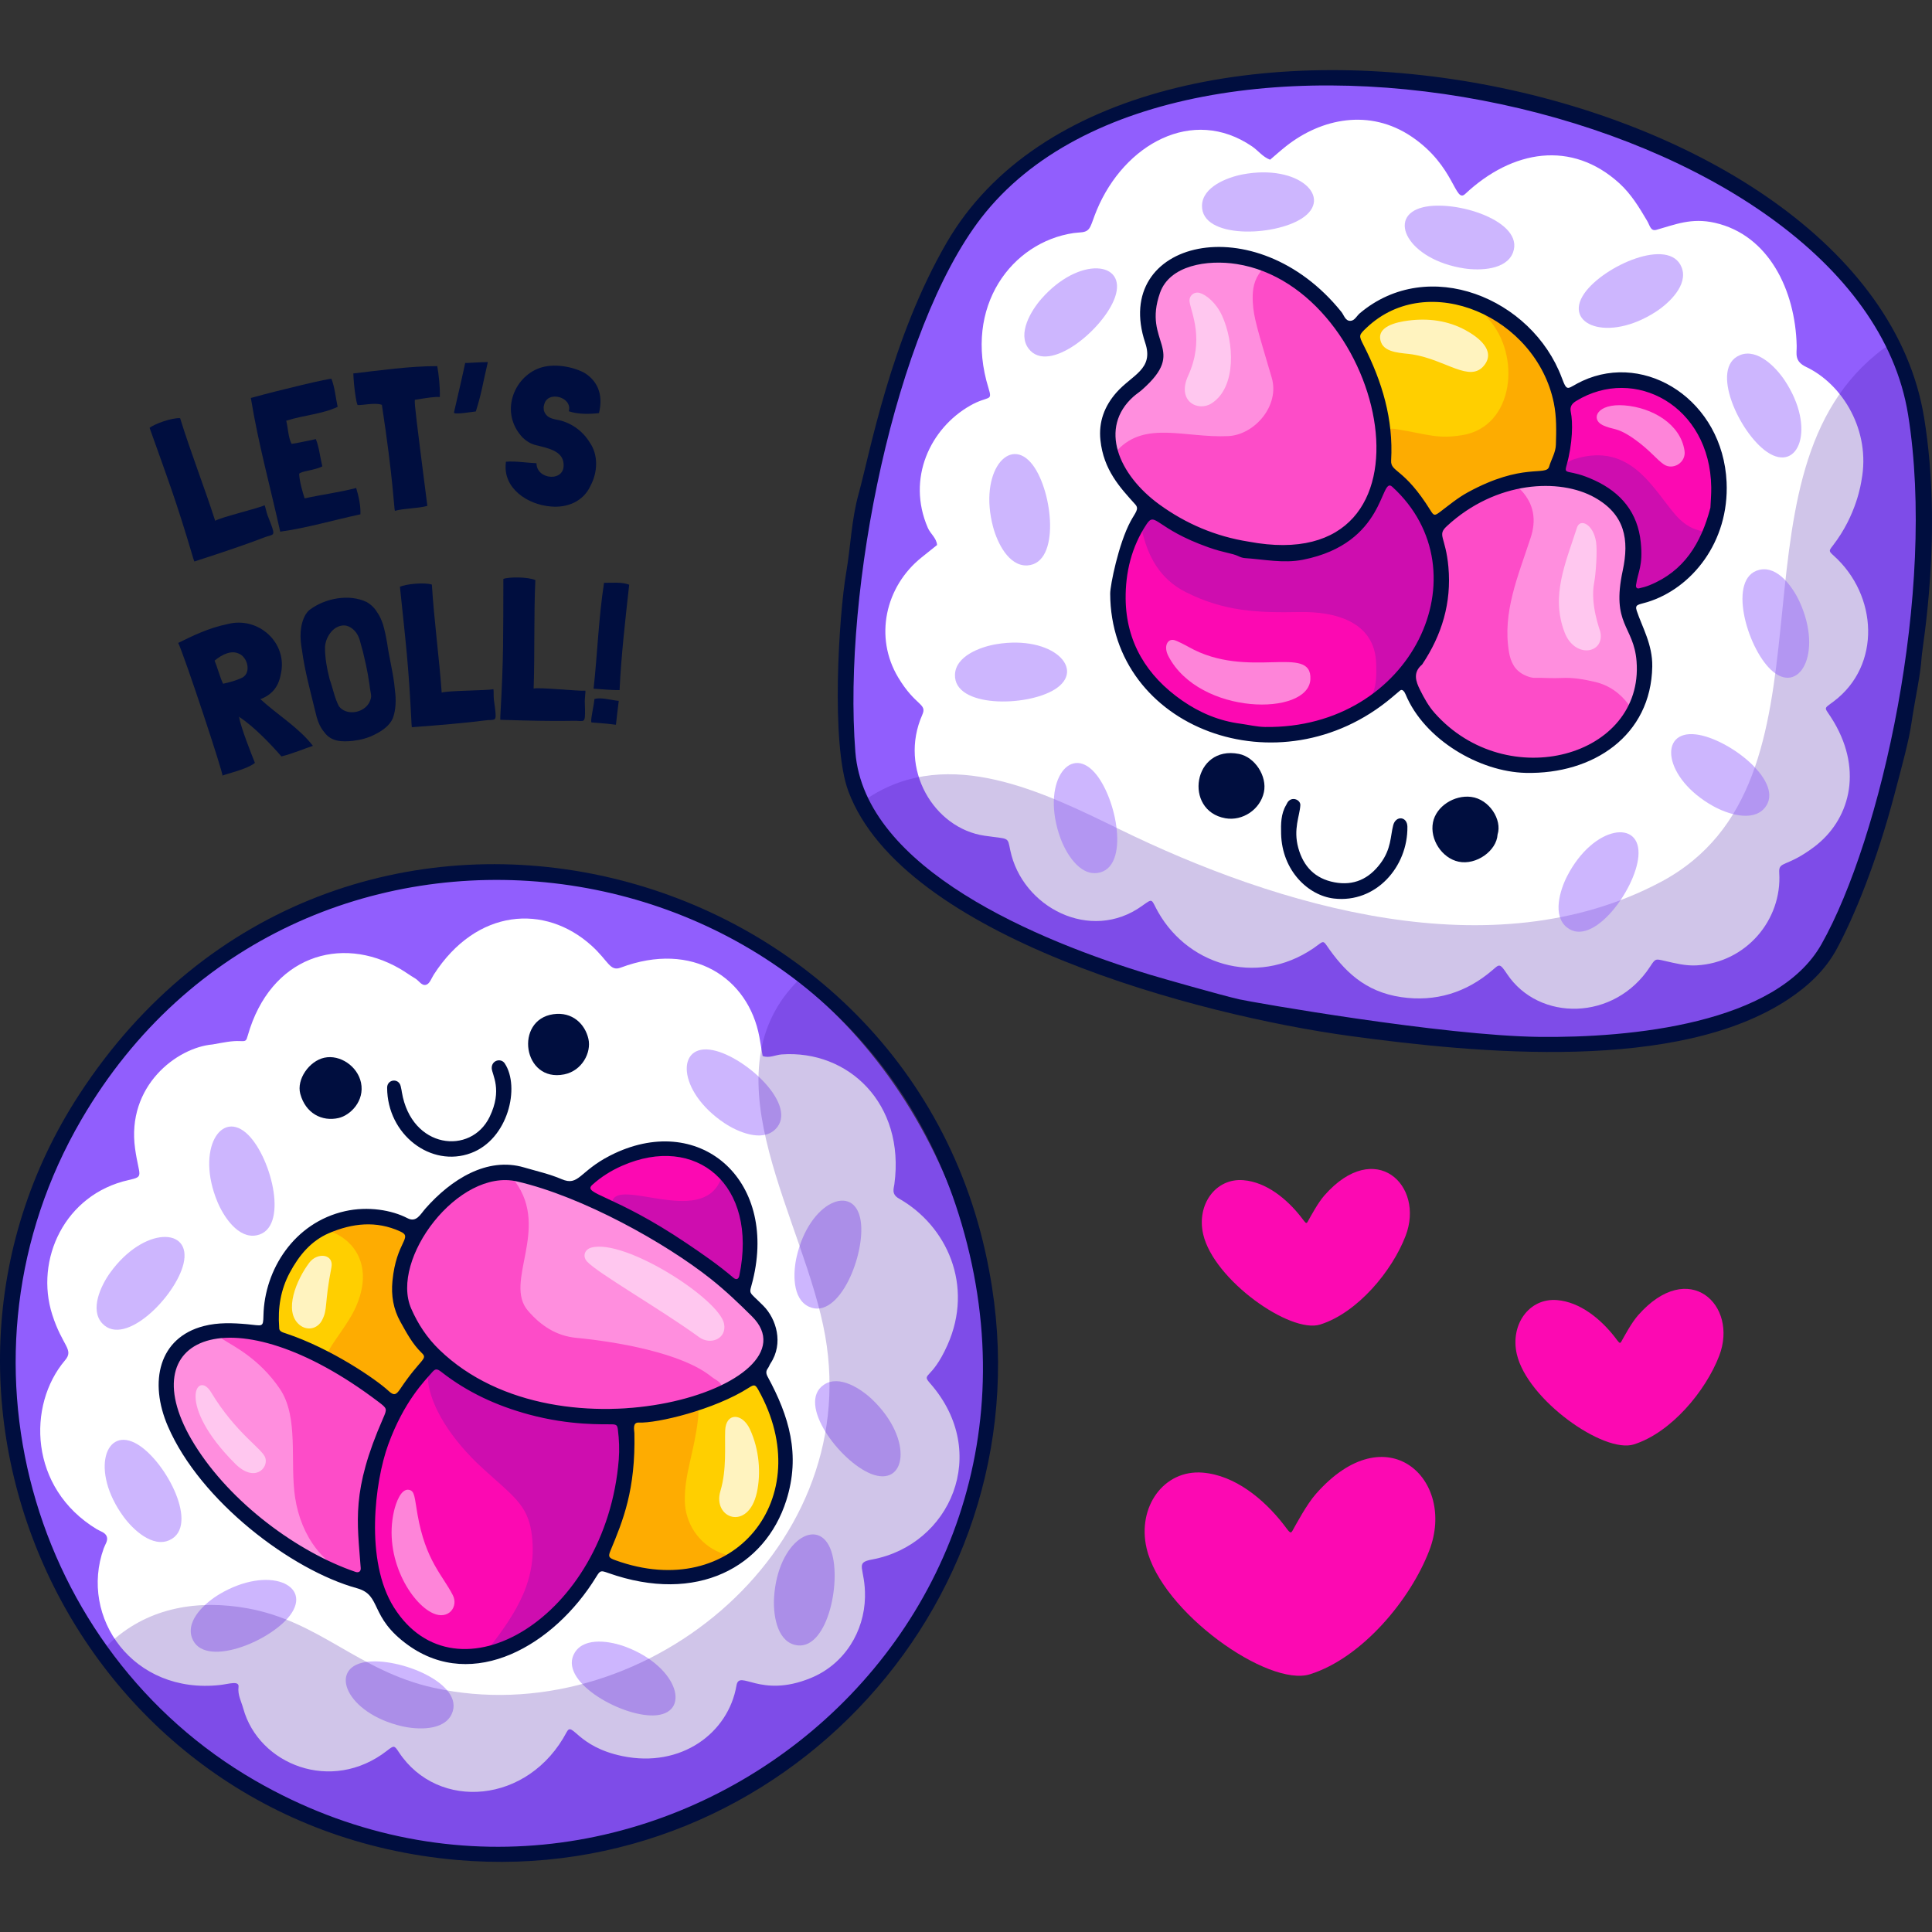 <?xml version="1.0" encoding="UTF-8"?>
<!-- Generator: Adobe Illustrator 25.2.1, SVG Export Plug-In . SVG Version: 6.00 Build 0)  -->
<svg xmlns="http://www.w3.org/2000/svg" xmlns:xlink="http://www.w3.org/1999/xlink" version="1.1" id="Capa_1" x="0px" y="0px" viewBox="0 0 512 512" style="enable-background:new 0 0 512 512;" xml:space="preserve" width="512" height="512">
<rect x="0" y="0" width="512" height="512" fill="#333333" stroke="none"/>
<g>
	<g>
		<g>
			<g>
				<path style="fill:#915EFD;" d="M487.006,244.695c-3.862,8.105-7.169,13.502-16.038,18.865      c-52.275,31.61-225.538-1.338-243.882-55.645c-7.161-21.202,1.096-102.183,28.54-145.998      c46.997-75.032,242.85-39.214,252.121,53.544c1.941,19.419,2.354,24.218-1.062,56.982      C504.44,193.984,496.246,225.302,487.006,244.695z"/>
				<path style="fill:#FFFFFF;" d="M485.733,144.573c-1.101,1.419-1.132,1.467,0.238,2.699c11.661,10.487,12.6,29.032,0.061,38.546      c-3.157,2.396-2.57,1.21-0.024,5.53c7.779,13.2,4.051,26.113-5.26,33.109c-7.419,5.573-9.436,3.609-9.232,6.843      c0.786,12.476-8.791,23.821-21.914,24.537c-2.946,0.161-5.74-0.575-8.551-1.217c-2.348-0.536-2.35-0.61-3.76,1.554      c-9.428,14.469-29.483,14.597-37.911,1.935c-1.951-2.932-2.034-2.59-3.84-1.032c-6.98,6.022-15.159,8.484-24.156,7.179      c-9.781-1.418-15.274-7.084-19.815-13.712c-0.761-1.111-0.99-1.096-2.067-0.275c-14.996,11.447-34.19,6.154-42.555-8.519      c-1.948-3.417-1.224-3.885-4.271-1.691c-13.671,9.846-31.802,0.39-34.944-14.732c-0.759-3.654-0.154-2.889-6.791-3.849      c-13.486-1.95-22.83-17.75-16.531-32.026c1.364-3.09-1.724-2.161-6.385-9.932c-6.373-10.624-3.479-24.052,6.226-31.815      c1.362-1.089,2.723-2.18,4.085-3.27c-0.154-1.867-1.756-2.951-2.448-4.545c-5.688-13.106,0.668-26.381,11.205-32.388      c4.924-2.808,6.024-0.918,4.861-4.682c-6.683-21.636,6.198-38.645,22.58-41.06c0.744-0.109,1.504-0.11,2.249-0.212      c2.376-0.325,2.191-1.838,3.901-5.925c7.238-17.306,25.312-27.595,41.12-16.831c1.645,1.12,2.852,2.822,4.789,3.534      c1.433-1.214,2.83-2.474,4.305-3.634c9.297-7.308,22.073-10.001,33.221-2.46c11.478,7.765,11.41,17.758,14.166,15.174      c12.539-11.757,28.28-14.309,40.881-2.815c3.106,2.833,5.256,6.392,7.365,9.97c0.721,1.222,0.89,2.774,2.43,2.347      c4.943-1.371,9.258-3.28,15.519-1.856c14.22,3.234,21.321,17.83,21.663,32.604c0.047,2.056-0.721,4.049,2.532,5.602      c9.728,4.643,17.115,16.946,14.656,29.963C493.215,127.837,492.093,136.375,485.733,144.573z"/>
				<path style="fill:#FFCF00;" d="M413.241,119.182c-0.319,1.28-0.633,2.562-0.959,3.84c-0.507,1.987-1.698,3.031-3.841,3.063      c-2.887,0.044-5.721,0.527-8.518,1.274c-6.488,1.732-12.219,4.872-17.345,9.166c-0.46,0.385-0.868,0.834-1.348,1.19      c-0.759,0.564-1.602,0.454-2.215-0.334c-0.513-0.659-0.926-1.397-1.374-2.106c-2.323-3.673-4.927-7.11-8.498-9.674      c-1.307-0.939-1.709-2.06-1.658-3.678c0.196-6.154-0.601-12.206-2.356-18.118c-1.199-4.038-2.71-7.979-4.835-11.6      c-1.673-2.852-1.16-4.1,1.031-6.282c4.94-4.921,11.003-7.139,17.873-7.235c9.675-0.134,17.675,3.772,24.408,10.49      c5.352,5.339,8.484,11.863,9.797,19.259C414.037,112.008,413.937,115.606,413.241,119.182z"/>
				<path style="opacity:0.75;fill:#FFFFFF;" d="M374.344,93.924c-2.476-0.403-7.226-0.266-8.332-3.172      c-1.616-4.246,4.224-5.406,7.15-5.789c5.31-0.697,10.548-0.028,15.275,2.564c3.188,1.748,8.081,5.327,4.875,9.31      C389.544,101.517,383.248,95.373,374.344,93.924z"/>
				<g>
					<path style="fill:#FF8EDE;" d="M348.178,78.78c11.141,10.839,17.239,24.059,17.781,39.654       c0.175,5.032-0.122,10.079-2.848,14.615c-4.942,8.221-11.982,12.879-21.764,12.888c-3.954,0.004-7.949-0.107-11.771-1.064       c-34.739-8.695-41.96-31.039-29.428-41.177c1.58-1.278,3.222-2.449,4.521-4.08c2.219-2.786,2.807-5.772,1.585-9.093       c-0.84-2.282-1.154-4.626-1.224-7.046c-0.325-11.246,9.74-16.389,20.695-14.934C334.98,69.772,341.283,72.072,348.178,78.78z"/>
					<path style="fill:#FF8EDE;" d="M430.475,158.686c0.805,10.147,6.112,10.402,4.063,22.598       c-4.614,27.467-49.874,27.943-60.429-0.647c-0.859-2.328,0.306-3.409,1.792-5.47c6.487-8.997,8.245-20.275,6.099-28.682       c-0.854-3.347-2.589-5.608,1.854-9.198c20.892-16.88,49.933-10.703,48.167,10.029       C431.826,149.603,430.194,155.147,430.475,158.686z"/>
				</g>
				<g>
					<path style="fill:#FC09B2;" d="M381.017,157.759c-2.165,11.489-6.934,18.893-13.868,25.054       c-5.124,4.553-11.137,7.431-17.597,9.429c-4.03,1.246-8.232,1.649-12.435,1.692c-6.679,0.067-13.104-1.239-19.155-4.122       c-9.7-4.622-16.36-12.033-19.65-22.253c-1.516-4.711-1.711-9.646-0.937-14.581c0.73-4.66,2.101-9.097,4.477-13.193       c0.48-0.828,0.979-1.651,1.539-2.427c1.181-1.637,1.539-1.692,3.219-0.699c2.372,1.404,4.683,2.929,7.134,4.178       c8.568,4.366,17.688,6.942,27.307,6.654c11.427-0.341,20.483-6.471,24.94-17.525c0.178-0.443,0.246-0.93,0.418-1.376       c0.739-1.914,1.58-2.161,3.187-0.739c1.342,1.187,2.636,2.463,3.76,3.854C379.824,139.703,382.623,149.949,381.017,157.759z"/>
					<path style="fill:#FC09B2;" d="M432.791,101.873c10.091,1.785,16.196,7.175,19.57,15.469c4.4,10.816,3.043,21.16-3.846,30.634       c-2.964,4.077-7.019,6.835-11.703,8.66c-0.667,0.26-1.36,0.484-2.062,0.616c-1.657,0.312-2.561-0.443-2.55-2.103       c0.003-0.468,0.035-0.983,0.226-1.396c1.143-2.475,1.189-5.094,1.199-7.747c0.031-7.899-3.753-13.425-10.568-17.037       c-2.545-1.349-5.293-2.177-8.148-2.636c-1.309-0.21-1.675-0.712-1.476-1.925c0.097-0.59,0.19-1.201,0.419-1.746       c1.729-4.116,1.645-8.433,1.214-12.718c-0.256-2.543,0.594-4.066,2.802-5.205C422.913,102.137,428.094,100.614,432.791,101.873       z"/>
				</g>
				<g style="opacity:0.5;">
					<path style="fill:#FC09B2;" d="M295.772,121.843c-0.447-0.962-0.368-1.789,0.418-2.616c7.39-7.772,17.86-3.137,29.276-3.652       c6.994-0.315,13.74-8.066,11.557-15.472c-3.753-12.73-4.778-15.894-5.008-19.855c-0.155-2.665,0.045-5.285,1.583-7.608       c1.297-1.958,1.722-2.122,3.813-1.174c16.943,7.687,30.668,30.686,28.295,53.309c-1.204,11.483-11.73,22.299-27.145,21.172       C322.138,144.747,302.876,137.149,295.772,121.843z"/>
					<path style="fill:#FC09B2;" d="M400.344,201.617c-12.051-2.595-21.084-8.686-25.903-20.044       c-0.847-1.997-0.73-3.645,0.639-5.332c5.873-7.237,9.728-19.302,6.445-31.565c-0.555-2.072-1.584-4.035,1.583-6.708       c4.513-3.81,9.744-7.24,16.6-9.032c1.479-0.387,2.559,0.044,3.527,1.111c3.309,3.645,3.921,7.817,2.425,12.391       c-3.38,10.337-7.529,19.81-5.767,30.353c0.435,2.6,1.473,4.787,3.986,6.042c0.984,0.492,1.94,0.833,3.074,0.809       c2.274-0.048,4.557,0.15,6.824,0.029c3.042-0.163,5.985,0.355,8.899,1.039c3.759,0.883,6.736,3.011,9.02,6.127       c0.572,0.78,0.643,1.509,0.081,2.301c-1.664,2.346-3.296,4.689-5.654,6.459c-6.086,4.568-12.881,6.757-20.489,6.405       C403.601,201.907,401.546,202.068,400.344,201.617z"/>
				</g>
				<g style="opacity:0.25;">
					<path style="fill:#4217A6;" d="M475.812,260.15c-45.646,36.984-221.308,3.757-246.11-46.178       c-0.614-1.236-0.472-1.998,0.721-2.762c21.238-13.609,46.167-1.266,66.185,8.523c42.027,20.552,99.037,37.639,143.503,14.002       c50.003-26.581,15.581-105.888,57.098-139.821c3.555-2.906,3.605-2.86,5.314,1.215       C520.067,136.953,499.261,241.152,475.812,260.15z"/>
					<path style="fill:#4217A6;" d="M364.946,184.616c-0.949,0.745-1.34-0.307-1.117-0.868c1.006-2.529,0.948-5.181,0.878-7.813       c-0.302-11.338-11.107-13.912-20.259-13.738c-11.056,0.21-19.975-0.114-30.203-5.281c-6.916-3.493-10.155-9.562-11.703-16.788       c-0.383-1.786,0.819-2.917,1.985-3.955c1.872-1.666,9.136,8.724,31.39,11.183c13.278,1.467,25.323-4.692,30.27-17.995       c1.071-2.881,1.79-3.141,3.906-1.108C385.985,143.519,385.306,168.632,364.946,184.616z"/>
					<path style="fill:#4217A6;" d="M413.537,124.758c0.816-1.574,2.105-2.592,3.781-3.112c14.936-4.629,20.873,8.17,26.827,14.946       c5.154,5.866,9.242,2.773,7.436,6.589c-2.742,5.794-8.402,11.382-15.829,13.832c-1.006,0.332-2.174,0.765-3.014-0.252       c-0.727-0.881-0.78-2.007-0.297-3.057c4.182-9.094-0.638-19.716-8.769-24.463C418.171,126.031,412.352,127.042,413.537,124.758       z"/>
				</g>
				<path style="opacity:0.5;fill:#FD8A02;" d="M411.814,124.148c-0.59,1.673-1.89,1.838-3.513,1.922      c-16.213,0.837-25.141,10.361-27.178,11.713c-1.523,1.012-2.362-0.733-3.355-2.31c-7.224-11.479-10.521-9.037-10.295-13.307      c0.367-6.922-1.537-9.12,2.676-8.425c8.434,1.391,10.789,2.666,17.435,1.565c13.702-2.27,15.585-21.165,6.853-30.787      c-1.353-1.491-1.089-1.643-0.909-2.057c0.138-0.319,1.399,0.107,1.676,0.27C409.612,91.184,417.426,108.242,411.814,124.148z"/>
				<g style="opacity:0.5;">
					<path style="fill:#FFFFFF;" d="M309.64,173.891c-1.376-2.638-0.205-4.665,1.493-4.274c0.809,0.186,3.204,1.455,3.882,1.838       c15.745,8.89,32.717-0.958,32.252,8.563C346.785,189.881,317.857,189.651,309.64,173.891z"/>
					<path style="fill:#FFFFFF;" d="M417.924,139.794c0.805-2.503,4.336-0.918,5.057,3.859c0.351,2.326-0.054,8.418-0.506,10.727       c-1.123,5.734,1.517,12.571,1.621,13.051c1.252,5.788-6.754,7.242-9.467,0.143       C410.933,157.901,414.854,149.336,417.924,139.794z"/>
					<path style="fill:#FFFFFF;" d="M321.093,106.891c-3.59,2.312-9.314-0.533-6.23-7.299c4.366-9.579,0.882-16.496,0.391-19.585       c-0.251-1.575,1.17-2.815,2.701-2.373c1.668,0.481,4.31,2.554,5.891,5.997C327.078,90.667,327.761,102.596,321.093,106.891z"/>
					<path style="fill:#FFFFFF;" d="M446.418,119.473c0.458,3.12-3.072,5.23-5.483,3.6c-1.926-1.302-3.635-3.701-7.574-6.537       c-4.974-3.581-5.929-2.488-8.74-3.925c-3.103-1.586-1.44-5.766,5.914-5.176C437.84,108.021,445.371,112.344,446.418,119.473z"/>
				</g>
				<g style="opacity:0.45;">
					<path style="fill:#915EFD;" d="M345.002,57.888c-7.457,4.829-26.56,5.428-26.461-3.35c0.057-5.005,6.707-7.55,10.78-8.323       C344.238,43.384,353.465,52.408,345.002,57.888z"/>
					<path style="fill:#915EFD;" d="M419.881,77.729c5.085-7.285,22.552-15.043,25.77-6.876c1.835,4.657-3.364,9.522-6.846,11.774       C426.058,90.874,414.109,85.997,419.881,77.729z"/>
					<path style="fill:#915EFD;" d="M377.131,54.922c8.637-2.081,26.857,3.693,23.85,11.941c-1.714,4.702-8.832,4.897-12.931,4.274       C373.039,68.858,367.329,57.284,377.131,54.922z"/>
					<path style="fill:#915EFD;" d="M468.308,119.791c-7.35-4.99-15.335-22.355-7.21-25.679c4.632-1.895,9.564,3.24,11.862,6.692       C481.371,113.444,476.65,125.455,468.308,119.791z"/>
					<path style="fill:#915EFD;" d="M449.456,194.628c8.82,1.068,23.873,12.846,18.173,19.523c-3.249,3.807-9.986,1.501-13.61-0.514       C440.753,206.256,439.446,193.416,449.456,194.628z"/>
					<path style="fill:#915EFD;" d="M434.186,227c-0.796,8.848-12.105,24.257-18.954,18.765c-3.905-3.131-1.808-9.935,0.095-13.619       C422.296,218.658,435.09,216.957,434.186,227z"/>
					<path style="fill:#915EFD;" d="M279.455,182.74c-7.565,4.658-26.677,4.82-26.377-3.954c0.171-5.002,6.877-7.395,10.968-8.075       C279.022,168.223,288.041,177.454,279.455,182.74z"/>
					<path style="fill:#915EFD;" d="M469.318,177.503c-6.467-6.092-11.6-24.502-3.051-26.497c4.874-1.138,8.931,4.714,10.652,8.487       C483.222,173.305,476.657,184.416,469.318,177.503z"/>
					<path style="fill:#915EFD;" d="M273.673,123.203c5.368,7.079,7.38,26.085-1.381,26.636c-4.995,0.314-8.026-6.129-9.099-10.134       C259.265,125.04,267.58,115.169,273.673,123.203z"/>
					<path style="fill:#915EFD;" d="M290.04,204.681c5.944,6.602,9.548,25.372,0.864,26.658c-4.951,0.733-8.513-5.432-9.919-9.333       C275.838,207.723,283.293,197.188,290.04,204.681z"/>
					<path style="fill:#915EFD;" d="M295.504,78.741c-2.895,8.399-17.568,20.646-22.901,13.672       c-3.04-3.976,0.627-10.079,3.359-13.199C285.961,67.791,298.789,69.208,295.504,78.741z"/>
				</g>
			</g>
			<g>
				<path style="fill:#000E3F;" d="M506.569,191.529c-0.671,4.784-2.637,11.847-4.495,18.911      c-4.776,18.151-10.734,32.558-15.305,41.021c-3.041,5.63-7.597,9.86-12.855,13.348c-29.259,19.41-82.074,14.376-116.102,9.743      c-40.252-5.48-118.533-26.227-132.985-64.853c-4.695-12.549-2.517-46.645-0.588-57.874c1.197-6.973,1.4-14.119,3.304-20.951      c2.956-10.61,8.449-40.935,23.349-66.599c47.978-82.634,244.22-44.776,259.025,46.448c4.957,30.545-0.459,60.336-0.662,63.408      C508.92,179.196,507.693,184.078,506.569,191.529z M407.863,274.785c24.265,0.288,62.938-3.41,74.856-24.577      c15.776-28.018,30.479-93.412,22.944-140.33C492.555,28.258,312.891-10.476,260.07,57.692      c-22.84,29.477-36.795,98.493-33.391,141.609c2.444,30.963,48.351,49.989,78.208,59.04c2.616,0.793,18.947,5.463,23.544,6.495      C331.951,265.627,382.442,274.483,407.863,274.785z"/>
				<path style="fill:#000E3F;" d="M299.614,138.154c1.277-2.374,2.355-3.247,1.247-4.475c-4.043-4.482-8.406-9.124-9.238-17.056      c-0.507-4.837,1.086-9.009,4.219-12.577c4.144-4.719,10.006-6.159,7.659-13.173c-9.108-27.218,29.247-36.507,51.988-8.209      c0.708,0.881,1.024,2.445,2.431,2.362c1.086-0.064,1.632-1.322,2.449-2.012c18.144-15.314,45.609-4.038,53.52,17.094      c1.541,4.116,1.377,2.735,5.473,0.841c16.916-7.822,37.207,5.277,38.203,26.797c0.735,15.899-9.258,28.211-21.007,31.818      c-2.303,0.707-3.382,0.551-2.816,2.267c1.43,4.334,4.223,8.949,4.125,14.794c-0.307,18.311-15.634,28.609-33.544,28.197      c-12.256-0.282-26.849-8.838-31.807-20.768c-0.298-0.718-0.859-1.564-1.484-1.055c-0.744,0.606-1.464,1.241-2.198,1.86      c-29.691,24.996-74.524,8.184-74.621-27.55C294.207,155.142,296.41,144.111,299.614,138.154z M330.855,143.533      c53.682,10.135,36.758-67.369-3.159-73.565c-7.724-1.199-17.685,0.305-20.269,7.601c-4.776,13.485,7.547,14.868-4.79,25.74      c-0.718,0.633-1.54,1.149-2.254,1.786c-9.279,8.28-3.952,20.727,6.823,28.571C314.265,138.804,322.182,142.163,330.855,143.533z       M328.822,191.799c2.137,0.298,4.271,0.825,6.412,0.857c38.942,0.584,58.435-41.114,33.725-63.659      c-3.286-2.999-1.496,14.973-23.685,19.343c-5.181,1.02-10.259-0.105-15.377-0.44c-0.582-0.038-1.181-0.256-1.715-0.51      c-1.774-0.84-3.677-0.832-7.917-2.335c-14.066-4.988-14.066-9.655-16.402-6.151c-4.001,6.001-5.633,12.831-5.556,19.82      c0.127,11.471,5.59,20.389,14.93,26.9C317.919,188.888,323.095,191.067,328.822,191.799z M433.705,175.241      c-0.742-9.466-6.756-9.647-3.668-24.02c1.77-8.236,0.589-14.877-7.431-19.378c-9.272-5.203-26.127-4.465-39.16,7.575      c-2.676,2.472-0.338,2.707,0.396,10.827c0.857,9.478-1.72,18.032-6.968,25.865c-2.483,2.087-1.712,4.412-0.516,6.785      c1.08,2.145,2.216,4.226,3.836,6.052C399.399,210.58,435.692,200.585,433.705,175.241z M362.232,86.785      c-2.19,2.069-2.2,2.081-0.8,4.83c4.861,9.548,7.853,19.542,7.233,30.389c-0.185,3.237,3.363,1.864,10.465,13.313      c0.866,1.396,1.087,1.406,2.528,0.318c2.382-1.799,4.661-3.706,7.315-5.156c14.619-7.987,20.786-4.199,21.554-6.799      c0.575-1.946,1.734-3.732,1.799-5.809c0.115-3.702,0.209-7.378-0.546-11.079C407.121,83.958,378.524,71.4,362.232,86.785z       M453.277,134.549c0.07-1.619,0.246-3.531,0.219-5.44c-0.311-21.577-20.319-32.302-35.773-22.861      c-1.131,0.691-1.754,1.497-1.446,2.945c0.564,2.646,0.549,8.217-1.143,14.214c-0.755,2.675,0.499,0.658,7.452,3.884      c7.032,3.263,11.449,8.555,12.238,16.457c0.626,6.277-0.724,7.594-1.264,11.322c-0.08,0.549,0.198,0.987,0.806,0.85      c0.929-0.209,1.862-0.461,2.744-0.818C446.297,151.392,450.812,143.964,453.277,134.549z"/>
				<path style="fill:#000E3F;" d="M328.337,199.799c4.258,0.843,7.502,5.919,6.616,10.119c-0.971,4.602-5.658,7.74-10.223,6.926      C313.551,214.853,316.169,197.389,328.337,199.799z"/>
				<path style="fill:#000E3F;" d="M396.872,221.157c-0.244,4.305-5.645,8.19-10.329,7.198c-4.403-0.932-7.684-5.903-6.789-10.429      c0.842-4.257,5.661-7.305,10.113-6.741C394.697,211.797,398.126,217.265,396.872,221.157z"/>
				<path style="fill:#000E3F;" d="M369.208,218.715c0.693-2.68,3.73-2.364,3.767,0.366c0.143,10.599-8.314,20.327-19.47,19.037      c-6.806-0.787-13.749-7.365-13.997-17.126c-0.067-2.62-0.079-5.284,1.343-7.669c0.182-0.306,0.307-0.658,0.536-0.92      c1.217-1.393,3.286-0.349,3.217,0.972c-0.146,2.814-1.931,6.33-0.542,11.339c1.375,4.96,4.458,8.132,9.568,9.103      c5.121,0.973,9.129-0.887,12.209-5.012C368.714,224.954,368.457,221.615,369.208,218.715z"/>
			</g>
		</g>
		<g>
			<g>
				<path style="fill:#915EFD;" d="M261.159,347.115c4.442,25.092-2.026,57.731-22.081,87.097      c-41.653,60.991-121.52,72.047-177.44,35.465C0.314,429.559-14.708,348.428,24.408,289.719      C86.283,196.847,236.464,216.104,261.159,347.115z"/>
				<path style="fill:#FFFFFF;" d="M56.343,276.788c2.887-0.506,5.043-0.999,7.293-0.891c1.555,0.074,1.615-0.028,2.04-1.516      c5.949-20.866,24.532-26.784,40.312-17.651c1.384,0.801,2.672,1.765,4.052,2.572c1.016,0.594,1.792,2.172,3.044,1.616      c0.854-0.378,1.286-1.727,1.886-2.656c11.32-17.554,29.473-18.775,41.78-7.667c4.532,4.09,4.853,6.921,7.752,5.832      c19.089-7.171,33.841,2.748,36.74,18.375c0.311,1.679,0.577,3.366,0.863,5.049c1.744,0.66,3.359-0.297,5.041-0.418      c17.555-1.262,32.782,12.941,29.869,34.417c-0.154,1.136-0.839,2.618,1.237,3.796c12.635,7.171,19.907,22.997,12.831,38.819      c-4.277,9.565-7.075,7.292-4.52,10.216c16.028,18.343,5.27,42.76-15.45,46.6c-4.845,0.898-1.727,2.135-1.883,9.978      c-0.179,9.034-5.349,17.741-14.391,21.445c-13.452,5.511-18.91-2.45-19.666,1.975c-2.15,12.587-14.639,21.932-30.241,18.703      c-12.027-2.489-13.198-9.311-14.741-6.389c-10.115,19.151-34.121,21.028-44.47,5.385c-1.244-1.88-1.291-1.873-3.169-0.414      c-14.707,11.436-33.998,3.644-38.085-11.19c-0.517-1.875-1.521-3.63-1.257-5.705c0.225-1.768-2.527-0.793-4.871-0.529      c-23.019,2.593-37.434-17.892-30.843-36.233c0.362-1.009,1.199-2.046,0.792-3.126c-0.405-1.075-1.696-1.355-2.626-1.917      c-17.988-10.875-18.495-32.926-8.431-44.767c2.464-2.899-0.702-3.687-3.39-12.117c-4.644-14.564,3.275-31.846,20.222-35.652      c4.3-0.966,2.781-0.878,1.74-8.29C33.466,287.781,46.87,277.614,56.343,276.788z"/>
				<g style="opacity:0.45;">
					<path style="fill:#915EFD;" d="M65.817,300.791c6.269,6.295,10.81,24.861,2.201,26.581c-4.908,0.981-8.775-4.998-10.375-8.823       C51.785,304.542,58.702,293.646,65.817,300.791z"/>
					<path style="fill:#915EFD;" d="M188.974,278.315c8.703,1.783,22.747,14.748,16.523,20.938       c-3.549,3.529-10.076,0.683-13.523-1.621C179.352,289.195,179.097,276.292,188.974,278.315z"/>
					<path style="fill:#915EFD;" d="M228.072,323.397c1.447,8.765-5.638,26.517-13.645,22.918       c-4.565-2.052-4.241-9.165-3.322-13.208C214.471,318.302,226.43,313.449,228.072,323.397z"/>
					<path style="fill:#915EFD;" d="M220.292,411.055c2.854,8.413-1.247,27.08-9.733,24.833c-4.838-1.281-5.676-8.352-5.427-12.491       C206.043,408.241,217.052,401.507,220.292,411.055z"/>
					<path style="fill:#915EFD;" d="M173.138,454.611c-8.882,0.209-25.47-9.284-20.788-16.71c2.669-4.234,9.667-2.92,13.543-1.445       C180.081,441.854,183.218,454.373,173.138,454.611z"/>
					<path style="fill:#915EFD;" d="M76.865,428.081c-5.35,7.092-23.091,14.202-26.006,5.922c-1.662-4.721,3.713-9.391,7.275-11.514       C71.176,414.717,82.937,420.031,76.865,428.081z"/>
					<path style="fill:#915EFD;" d="M230.782,390.566c-8.241-3.319-19.725-18.597-12.489-23.567       c4.125-2.834,10.034,1.139,13.011,4.026C242.203,381.593,240.135,394.332,230.782,390.566z"/>
					<path style="fill:#915EFD;" d="M36.539,382.823c7.577,4.638,16.371,21.608,8.412,25.311c-4.538,2.111-9.706-2.786-12.164-6.126       C23.789,389.779,27.939,377.558,36.539,382.823z"/>
					<path style="fill:#915EFD;" d="M96.868,440.457c8.772-1.408,26.491,5.756,22.856,13.747c-2.072,4.556-9.184,4.2-13.223,3.263       C91.712,454.035,86.912,442.055,96.868,440.457z"/>
					<path style="fill:#915EFD;" d="M48.619,334.958c-2.095,8.634-15.556,22.202-21.519,15.759       c-3.399-3.673-0.32-10.093,2.106-13.456C38.092,324.951,50.997,325.159,48.619,334.958z"/>
				</g>
				<g>
					<path style="fill:#FFCF00;" d="M175.89,374.55c6.229-0.84,12.1-2.841,17.759-5.534c1.855-0.883,3.528-2.014,5.19-3.195       c1.037-0.736,1.687-0.58,2.404,0.497c1.603,2.407,2.842,5.011,3.729,7.75c2.406,7.427,3.395,14.942,1.049,22.6       c-3.047,9.949-9.582,16.449-19.539,19.339c-7.976,2.315-15.891,1.712-23.636-1.237c-0.671-0.255-1.34-0.533-1.968-0.876       c-0.871-0.477-1.1-1.134-0.761-2.128c0.232-0.679,0.54-1.332,0.829-1.99c2.817-6.407,4.668-13.073,5.501-20.031       c0.386-3.224,0.528-6.442,0.274-9.677c-0.028-0.358-0.094-0.716-0.096-1.074c-0.017-2.179,0.45-2.769,2.552-3.178       C171.413,375.382,173.653,374.971,175.89,374.55z"/>
					<path style="fill:#FFCF00;" d="M72.626,351.572c-0.27-5.253,0.615-10.289,3.123-14.955c2.997-5.576,7.21-9.853,13.304-12.026       c5.929-2.114,11.781-1.814,17.559,0.57c0.549,0.226,1.08,0.54,1.548,0.905c0.61,0.476,0.899,1.154,0.625,1.917       c-0.323,0.902-0.684,1.797-1.109,2.655c-1.855,3.744-2.435,7.752-2.551,11.869c-0.045,1.591,0.235,3.091,0.887,4.546       c1.478,3.299,3.194,6.451,5.499,9.258c0.609,0.742,1.22,1.485,1.803,2.247c0.582,0.761,0.61,1.546-0.036,2.291       c-2.596,2.996-5.032,6.11-7.253,9.398c-0.731,1.083-1.423,1.201-2.422,0.351c-2.842-2.417-5.889-4.546-9.003-6.577       c-5.443-3.551-11.158-6.578-17.307-8.741c-0.905-0.318-1.782-0.722-2.694-1.016C73.274,353.838,72.662,352.934,72.626,351.572z       "/>
				</g>
				<g>
					<path style="fill:#FF8EDE;" d="M137.002,371.041c-16.084-5.237-34.543-19.582-29.54-35.527       c3.12-9.943,9.049-17.669,18.637-22.185c7.679-3.617,14.141-1.277,23.57,2.352c16.504,6.351,38.49,18.982,50.746,32.643       c3.401,3.79,3.769,8.312,0.968,12.515c-3.614,5.423-11.06,8.472-17.286,10.289       C181.337,371.933,152.323,376.029,137.002,371.041z"/>
					<path style="fill:#FF8EDE;" d="M44.88,365.147c0.808-8.272,7.718-11.803,15.889-11.684c8.106,0.118,15.553,2.641,22.819,5.961       c10.234,4.676,18.527,11.936,19.255,12.515c1.057,0.841,1.189,1.545,0.551,2.877c-6.432,13.426-9.239,26.827-6.088,41.193       c0.102,0.467,0.196,0.939,0.239,1.414c0.507,5.625-37.046-12.394-49.796-39.046C46.607,375.988,44.603,367.98,44.88,365.147z"/>
				</g>
				<g>
					<path style="fill:#FC09B2;" d="M98.373,414.65c-1.034-7.607-1.018-14.385,0.179-21.189c1.436-8.168,4.743-15.571,8.821-22.683       c1.739-3.032,4.161-5.569,6.388-8.235c1.278-1.53,2.247-1.57,3.688-0.329c5.552,4.786,12.035,7.847,18.904,10.127       c7.795,2.588,15.813,3.949,24.053,3.819c0.12-0.002,0.24-0.007,0.36,0.001c3.695,0.239,4.277-0.47,4.492,4.231       c0.285,6.26-0.445,12.422-2.05,18.518c-2.045,7.764-5.325,14.926-10.053,21.362c-4.963,6.756-10.984,12.329-18.887,15.627       c-4.642,1.937-9.379,2.779-14.382,2.11c-5.372-0.718-9.726-3.416-13.364-7.208c-3.101-3.232-5.284-7.122-6.59-11.444       C99.378,417.527,98.407,415.818,98.373,414.65z"/>
					<path style="fill:#FC09B2;" d="M197.564,324.81c1.155,3.836,0.76,8.224-0.23,12.604c-0.158,0.701-0.311,1.408-0.546,2.085       c-0.382,1.105-1.234,1.392-2.275,0.747c-0.711-0.441-1.384-0.953-2.029-1.487c-9.57-7.925-20.143-14.249-31.305-19.632       c-1.728-0.833-3.496-1.587-5.205-2.456c-1.546-0.786-1.686-1.833-0.405-3.119c2.49-2.5,5.568-4.138,8.677-5.698       c3.603-1.808,7.536-2.563,11.477-2.761c9.889-0.496,19.161,6.201,21.199,16.321C197.112,322.355,197.28,323.3,197.564,324.81z"/>
				</g>
				<g style="opacity:0.5;">
					<path style="fill:#FC09B2;" d="M107.001,344.136c-2.05-10.425,6.338-23.006,15.795-29.138c2.979-1.931,6.262-2.947,9.753-3.439       c1.744-0.246,3.091,0.335,4.073,1.702c9.113,12.677-3.2,26.516,3.283,34.079c3.406,3.973,7.525,6.701,12.84,7.207       c10.178,0.969,27.922,3.868,35.878,10.362c0.995,0.812,2.682,1.331,2.593,2.744c-0.097,1.541-1.877,1.587-3.066,2.049       C149.481,384.746,111.02,364.577,107.001,344.136z"/>
					<path style="fill:#FC09B2;" d="M78.213,396.911c-1.456-9.47,1.061-21.296-4.036-28.83c-5.518-8.157-12.478-11.409-15.02-13.093       c-4.779-3.165,20.49-2.919,43.052,16.429c2.757,2.364,1.605,1.518-2.255,11.582c-3.09,8.059-4.275,16.442-3.883,25.031       c0.114,2.499,0.728,4.975,1.117,7.461c0.239,1.526,0.822,2.874-0.559,3.045c-0.234,0.029-0.488,0.036-0.712-0.025       C85.861,415.783,79.781,407.112,78.213,396.911z"/>
				</g>
				<g style="opacity:0.25;">
					<path style="fill:#4217A6;" d="M175.294,483.236c-48.209,17.741-110.388,3.794-146.002-43.671       c-1.83-2.439-1.808-2.688,0.45-4.71c9.999-8.952,22.859-10.944,35.686-8.659c19.346,3.447,29.461,16.614,49.403,21.065       c54.687,12.206,113.984-35.642,103.863-93.198c-5.399-30.699-31.62-68.311-7.944-93.437c1.137-1.207,1.374-1.243,2.694-0.172       C290.196,322.748,273.53,447.091,175.294,483.236z"/>
					<path style="fill:#4217A6;" d="M165.25,385.449c-0.801,17.152-13.866,51.699-35.629,51.304       c7.069-9.234,13.169-18.255,11.176-30.945c-1.111-7.074-5.095-9.607-12.606-16.436c-18.566-16.879-16.511-31.997-10.728-27.148       c7.839,6.572,17.075,10.088,26.895,12.293C164.08,378.945,165.921,371.075,165.25,385.449z"/>
					<path style="fill:#4217A6;" d="M197.259,337.738c-0.805,3.45-1.309,3.942-5.308,0.613       c-12.54-10.436-26.962-17.274-27.114-17.399c-0.941-0.774-2.939-0.777-2.612-2.434c1.311-6.614,23.502,6.552,28.685-5.711       C192.579,308.858,200.658,323.17,197.259,337.738z"/>
				</g>
				<g style="opacity:0.5;">
					<path style="fill:#FD8A02;" d="M176.15,374.492c8.89-1.673,9.276-2.362,8.828,1.588c-1.003,8.845-3.582,14.465-3.495,21.611       c0.073,5.972,3.72,11.471,9.293,13.748c0.554,0.226,1.141,0.372,1.692,0.604c3.61,1.521-12.386,9.477-30.493,2.342       c-4.426-1.744-0.739-1.546,2.971-16.402c1.852-7.413,2.08-12.599,1.747-18.17c-0.264-4.403,0.253-3.455,9.481-5.191       C176.166,374.578,176.158,374.535,176.15,374.492z"/>
					<path style="fill:#FD8A02;" d="M108.743,328.137c-0.55,1.453-2.45,5.365-2.915,7.716c-1.5,7.583-0.564,11.815,4.229,18.526       c3.198,4.478,4.619,4.823,3.156,6.529c-8.061,9.397-7.422,11.587-9.655,9.658c-5.838-5.042-13.943-9.531-15.741-10.655       c-1.549-0.969-1.31-1.389,2.321-6.633c1.571-2.269,3.12-4.547,4.231-7.085c4.117-9.41,0.657-16.252-5.276-19.214       c-0.321-0.16-0.695-0.246-0.967-0.464c-0.826-0.665-0.701-0.984,0.15-1.523C93.908,321.43,110.372,323.83,108.743,328.137z"/>
				</g>
				<g style="opacity:0.5;">
					<path style="fill:#FFFFFF;" d="M191.897,350.856c0.723,3.986-3.656,5.665-6.59,3.53c-10.334-7.518-27.132-17.094-29.784-20.125       c-1.198-1.369-0.575-3.152,1.185-3.632C165.662,328.186,190.688,344.299,191.897,350.856z"/>
					<path style="fill:#FFFFFF;" d="M120.009,422.753c1.529,3-1.104,6.645-5.244,4.788c-5.797-2.6-13.22-14.629-10.351-27.081       c0.496-2.155,1.868-6.129,4.029-5.631c1.483,0.342,1.395,1.897,2.198,6.494C112.786,413.612,117.267,417.377,120.009,422.753z"/>
					<path style="fill:#FFFFFF;" d="M55.914,368.929c6.731,11.134,13.736,15.019,14.429,17.491c0.773,2.759-2.951,6.544-8.027,1.474       C46.508,372.102,52.288,362.931,55.914,368.929z"/>
				</g>
				<g style="opacity:0.75;">
					<path style="fill:#FFFFFF;" d="M200.573,395.544c-2.279,10.361-11.838,6.886-9.652-0.427c1.697-5.678,1.105-11.778,1.259-16       c0.178-4.882,4.557-4.681,6.559-0.356C201.226,384.138,201.697,390.432,200.573,395.544z"/>
					<path style="fill:#FFFFFF;" d="M81.97,334.623c2.143-2.832,6.556-2.321,5.861,1.236c-1.93,9.879-0.913,11-2.494,14.025       c-1.219,2.332-3.97,2.874-5.985,1.196C75.028,347.479,78.632,339.036,81.97,334.623z"/>
				</g>
			</g>
			<g>
				<path style="fill:#000E3F;" d="M262.182,336.984c16.182,86.005-54.904,163.473-141.103,155.925      C20.174,484.075-31.922,371.249,21.017,290.019C88.721,186.135,241.464,223.623,262.182,336.984z M21.581,296.685      c-36.396,62.44-13.295,140.999,46.037,175.191c99.818,57.524,222.491-35.241,186.442-150.104      C221.522,218.094,77.991,199.909,21.581,296.685z"/>
				<path style="fill:#000E3F;" d="M54.031,351.409c3.797-0.973,7.609-0.822,11.445-0.483c4.091,0.362,4.273,1.011,4.343-2.301      c0.254-12.141,8.143-24.637,21.635-27.655c6.046-1.352,12.354-0.306,16.513,1.857c2.393,1.245,3.405-0.996,4.819-2.598      c6.726-7.62,16.27-13.743,26.099-10.844c3.338,0.984,6.753,1.732,9.96,3.109c4.574,1.964,4.628-2.066,12.876-6.272      c23.306-11.887,44.417,6.068,37.779,33.091c-0.993,4.042-1.396,2.483,2.843,6.784c3.356,3.405,5.393,9.874,1.845,15.23      c-0.263,0.398-0.398,0.886-0.681,1.265c-0.576,0.77-0.524,1.419-0.054,2.283c5.633,10.371,8.783,20.639,4.912,32.791      c-5.583,17.526-23.57,27.554-47.193,19.187c-1.984-0.703-2.105-0.703-3.193,1.07c-11.127,18.144-32.561,30.468-49.832,18.048      c-10.452-7.516-6.837-13.221-13.569-15.079c-17.381-4.797-41.513-23.083-50.065-42.861      C39.373,366.148,42.112,354.463,54.031,351.409z M199.287,348.86c-3.49-3.468-7.021-6.837-10.887-9.908      c-12.075-9.593-34.001-21.841-51.358-25.854c-15.548-3.594-33.782,20.612-28.068,33.698c1.798,4.118,4.216,7.769,7.46,10.907      C148.654,388.864,217.518,366.972,199.287,348.86z M104.378,425.957c16.509,26.289,56.269,2.701,59.603-39.18      c0.209-2.625,0.093-5.27-0.233-7.894c-0.146-1.175-0.376-1.389-1.592-1.425c-2.169-0.064-10.95,0.393-22.058-2.619      c-8.41-2.281-16.222-5.845-23.124-11.257c-1.125-0.882-1.601-0.91-2.436,0.06c-1.988,2.31-7.484,7.72-11.67,19.231      C99.329,392.605,96.636,413.63,104.378,425.957z M51.511,382.757c9.639,15.601,27.471,28.618,42.698,33.81      c0.882,0.3,1.45-0.147,1.386-1.025c-0.912-12.423-2.531-20.365,5.9-39.604c1.145-2.613,1.139-2.659-1.186-4.424      C61.504,342.065,33.833,354.143,51.511,382.757z M200.973,368.345c-0.804-1.438-1.103-1.493-2.519-0.585      c-9.099,5.839-24.387,9.472-29.154,9.234c-1.773-0.088-1.197,2.065-1.18,2.809c0.339,15.03-3.034,23.2-6.298,31.041      c-0.696,1.671-0.56,1.976,1.226,2.624C194.459,424.871,216.972,396.943,200.973,368.345z M73.988,351.795      c-0.087,1.056,0.893,1.285,1.82,1.593c12.01,3.997,23.922,12.206,27.145,15.201c1.392,1.293,1.989,1.172,3.117-0.514      c5.415-8.095,7.438-7.863,5.699-9.53c-2.469-2.367-4.029-5.348-5.667-8.278c-1.878-3.357-2.464-6.969-2.101-10.769      c1.01-10.593,5.592-11.545,2.053-13.158c-6.338-2.89-12.634-2.196-18.817,0.434c-4.866,2.07-8.031,5.988-10.452,10.511      C74.408,341.727,73.582,346.531,73.988,351.795z M164.815,308.961c-2.846,1.257-5.507,2.916-7.84,5.025      c-2.741,2.479,5.616,2.437,24.946,15.469c4.272,2.88,8.516,5.798,12.437,9.158c0.754,0.646,1.368,0.408,1.566-0.54      C200.973,313.891,184.402,300.309,164.815,308.961z"/>
				<path style="fill:#000E3F;" d="M106.495,289.422c2.533,15.071,18.292,16.795,23.257,6.566      c3.484-7.179,0.645-11.192,0.563-12.857c-0.105-2.138,2.44-2.838,3.447-1.317c4.133,6.24,0.932,20.083-8.943,23.762      c-10.621,3.957-22.187-4.883-22.225-17.316c-0.007-2.23,3.008-2.641,3.583-0.454C106.391,288.613,106.5,289.448,106.495,289.422      z"/>
				<path style="fill:#000E3F;" d="M85.952,280.305c4.157-0.902,8.809,2.261,9.718,6.612c1.009,4.835-2.796,8.657-5.97,9.375      c-4.362,0.987-8.715-1.224-10.121-6.402C78.532,286.035,81.946,281.173,85.952,280.305z"/>
				<path style="fill:#000E3F;" d="M146.658,268.772c5.034-0.709,8.389,2.618,9.278,6.548c0.822,3.632-1.689,8.45-6.42,9.405      C138.558,286.94,136.231,270.241,146.658,268.772z"/>
			</g>
		</g>
		<g>
			<g>
				<g>
					<path style="fill:#000E3F;" d="M71.322,142.017c-1.456,0.327-3.562,1.546-19.82,6.788l-0.307-0.904       c-4.511-15.272-6.556-20.461-11.546-34.504c1.166-1.014,5.902-2.734,8.086-2.576c2.699,8.773,6.495,18.463,9.276,27.152       l0.016,0.049c1.17-0.845,11.571-3.368,13.109-4.115c0.119,0.352,0.254,0.753,0.327,1.123c0.168,0.669,0.376,1.44,0.614,1.975       C72.962,141.741,72.729,141.541,71.322,142.017z"/>
					<path style="fill:#000E3F;" d="M94.426,129.428c0.65,2.194,1.198,4.679,1.084,6.875c-7.051,1.505-14.446,3.683-21.252,4.591       c-2.659-12.015-5.832-23.424-7.779-35.432c7.935-2.188,21.301-5.362,21.37-5.051c0.9,2.354,1.084,4.92,1.624,7.354l0.012,0.053       c-4.184,1.955-8.965,2.198-13.432,3.62l-0.151,0.035l-0.041,0.063c0.495,2.008,0.511,4.286,1.386,6.047l0.066,0.039       c2.106-0.303,4.27-0.834,6.405-1.252l0.012,0.053c0.875,2.25,1.08,4.648,1.693,7.174c-1.996,1.039-5.542,1.225-6.139,1.955       c0.086,2.098,0.908,4.849,1.432,6.473l0.065,0.041c4.552-1.008,8.945-1.544,13.62-2.74L94.426,129.428z"/>
					<path style="fill:#000E3F;" d="M116.558,105.219c-1.35-0.119-3.129,0.182-6.43,0.703l-0.11,0.01l-0.049,0.006       c0.004,0.053-0.041,0.111-0.037,0.164c-0.103,1.024,0.372,4.867,3.309,27.859l0.004,0.053l0.008,0.051       c-2.54,0.706-6.123,0.615-8.609,1.313c-0.225-0.615-0.446-8.485-3.436-28.058l-0.053-0.047       c-1.73-0.665-5.525,0.229-6.401,0.057c-0.319-0.497-1.01-4.902-1.112-8.254c-0.004-0.051-0.057-0.045-0.066-0.098       c7.166-0.834,14.994-1.957,22.299-1.955C116.288,99.328,116.651,102.649,116.558,105.219z"/>
					<path style="fill:#000E3F;" d="M126.022,109.054c-0.581,0.018-5.591,0.922-5.722,0.291c0.565-2.354,2.798-12.137,2.978-13.15       c-0.049,0.053,4.556-0.254,5.988-0.245l0.004,0.053c-1.493,6.417-1.603,8.013-3.141,12.943c0,0,0,0.053-0.049,0.108H126.022z"/>
					<path style="fill:#000E3F;" d="M158.681,109.479c-2.511,0.288-5.493,0.337-7.943-0.487c1.063-3.82-5.747-5.628-6.544-1.687       c-0.188,0.468-0.106,0.949-0.078,1.429c0.486,1.726,1.844,2.172,3.317,2.466c3.734,0.63,6.957,2.931,8.855,6.063       c2.319,3.313,2.119,7.871,0.221,11.434c-1.93,4.249-6.217,5.926-10.552,5.53c-6.188-0.499-12.7-4.839-11.906-11.542l0.008-0.16       l0.012-0.159c2.507-0.233,5.718,0.315,8.106,0.393c0.016,4.515,7.743,5.045,7.166,0.074c-0.237-3.413-4.393-4.119-7.329-4.863       c-1.415-0.343-2.544-1.096-3.501-2c-6.176-6.552-2.417-16.017,4.515-18.45c3.522-1.241,8.421-0.495,11.726,1.227       c3.292,1.932,5.276,5.495,3.98,10.736L158.681,109.479z"/>
				</g>
			</g>
			<g>
				<g>
					<path style="fill:#000E3F;" d="M82.978,197.644c-2.372,0.765-5.252,2.027-8.348,2.802l-0.049,0.016       c-2.303-2.658-7.084-7.804-11.1-10.409l-0.147-0.118c0.572,3.158,3.239,9.71,4.221,12.233       c-1.963,1.691-7.996,3.022-8.605,3.386c0.405-0.131-10.127-31.952-11.722-35.17c3.608-1.775,7.971-3.963,13.047-4.986       c8.106-2.166,16.07,4.908,14.139,13.274c-0.479,2.83-1.98,5.264-5.149,6.505l-0.2,0.065l-0.049,0.016l0.016,0.051       c4.438,4.088,10.09,7.448,13.898,12.35L82.978,197.644z M59.125,181.202l0.053-0.016c1.612-0.352,3.563-0.869,5.096-1.642       c2.397-1.385,1.297-5.487-1.043-6.35c-1.902-0.891-4.294,0.158-6.36,1.882C57.579,176.744,58.385,179.771,59.125,181.202z"/>
					<path style="fill:#000E3F;" d="M101.469,165.378c0.503,1.685,0.843,3.401,1.137,5.127c0.532,3.734,1.415,7.074,1.873,10.714       l0.188,1.746c0.331,2.474,0.27,5.137-0.573,7.415c-0.863,1.904-2.703,3.245-4.72,4.243c-1.812,0.957-3.767,1.458-5.824,1.708       c-2.912,0.311-5.796,0.239-7.591-2.266c-1.333-1.52-1.951-3.505-2.405-5.522c-1.292-5.368-2.798-10.744-3.53-16.278       c-0.573-3.129-0.667-6.573,0.977-9.444c0.291-0.436,0.593-0.82,1.01-1.174c4.127-3.153,10.593-4.34,15.215-2.074       c1.166,0.687,2.111,1.634,2.765,2.747C100.668,163.267,101.093,164.316,101.469,165.378z M96.156,172.607       c-0.008-0.051-0.507-1.736-0.802-2.922c-0.54-1.894-1.82-3.421-3.587-3.88c-1.517-0.29-2.986,0.489-3.91,1.54       c-1.01,1.176-1.603,2.54-1.726,4.077c-0.041,2.767,0.499,5.74,1.239,8.622c0.851,2.372,1.321,4.982,2.454,7.133       c1.902,2.487,6.335,1.924,7.988-0.896c0.957-1.975,0.434-1.871,0.094-4.939c-0.229-1.413-0.409-2.568-0.438-2.726l-0.499-2.495       L96.156,172.607z"/>
					<path style="fill:#000E3F;" d="M130.001,190.812c-1.493-0.027-3.824,0.661-20.863,1.908l-0.082-0.949       c-0.777-15.906-1.538-21.432-3.068-36.258c1.374-0.708,6.385-1.26,8.466-0.593c0.548,9.164,1.947,19.477,2.597,28.577       l0.004,0.053c1.333-0.544,12.041-0.538,13.714-0.9c0.033,0.37,0.07,0.793,0.049,1.166c0.008,0.693,0.024,1.491,0.127,2.065       C131.662,190.93,131.482,190.681,130.001,190.812z"/>
					<path style="fill:#000E3F;" d="M153.523,191.071c-1.485-0.188-3.877,0.25-20.949-0.319l0.016-0.953       c0.916-15.9,0.748-21.473,0.802-36.377c1.44-0.56,6.483-0.577,8.483,0.309c-0.43,9.168-0.135,19.573-0.454,28.69l-0.004,0.053       c1.386-0.401,12.029,0.744,13.73,0.56c-0.004,0.372-0.012,0.798-0.074,1.166c-0.061,0.689-0.131,1.485-0.09,2.067       C155.159,191.364,155.004,191.096,153.523,191.071z"/>
					<path style="fill:#000E3F;" d="M156.795,191.462c-0.479-0.045,0.552-4.209,0.732-6.162l0.004-0.053       c1.755-0.53,4.393,0.303,6.45,0.493c-0.233,1.949-0.556,4.262-0.748,6.321l-0.368-0.035c-0.847-0.078-1.211-0.166-2.004-0.239       l-0.102-0.01L156.795,191.462z M160.239,154.453c1.861,0.014,4.605-0.262,6.503,0.501c-0.998,9.012-2.131,18.865-2.548,27.931       c-1.869,0.039-4.773-0.231-6.835-0.37l-0.053-0.004c1.027-9.276,1.301-18.518,2.773-28.07L160.239,154.453z"/>
				</g>
			</g>
		</g>
		<g>
			<path style="fill:#FC09B2;" d="M378.793,410.856c-5.004,13.073-17.812,28.479-31.618,32.838     c-11.092,3.502-39.412-16.518-43.319-33.398c-2.538-10.963,4.587-20.884,14.881-20.033c8.541,0.706,16.169,7.004,21.402,13.712     c1.47,1.884,1.812,2.69,2.377,1.691c1.132-2.002,3.763-6.976,6.226-9.775C367.541,374.523,385.965,392.122,378.793,410.856z"/>
			<path style="fill:#FC09B2;" d="M455.617,359.276c-3.582,9.358-12.751,20.387-22.634,23.508     c-7.941,2.507-28.214-11.825-31.01-23.908c-1.816-7.848,3.284-14.95,10.653-14.341c6.114,0.505,11.575,5.013,15.321,9.816     c1.052,1.349,1.297,1.926,1.702,1.211c0.81-1.433,2.694-4.994,4.457-6.998C447.563,333.267,460.751,345.866,455.617,359.276z"/>
			<path style="fill:#FC09B2;" d="M372.503,327.504c-3.582,9.358-12.751,20.387-22.634,23.508     c-7.941,2.507-28.214-11.825-31.01-23.908c-1.816-7.848,3.284-14.95,10.653-14.341c6.114,0.505,11.575,5.014,15.321,9.816     c1.052,1.349,1.297,1.926,1.701,1.21c0.81-1.433,2.694-4.994,4.457-6.998C364.448,301.495,377.637,314.093,372.503,327.504z"/>
		</g>
	</g>
</g>















</svg>
